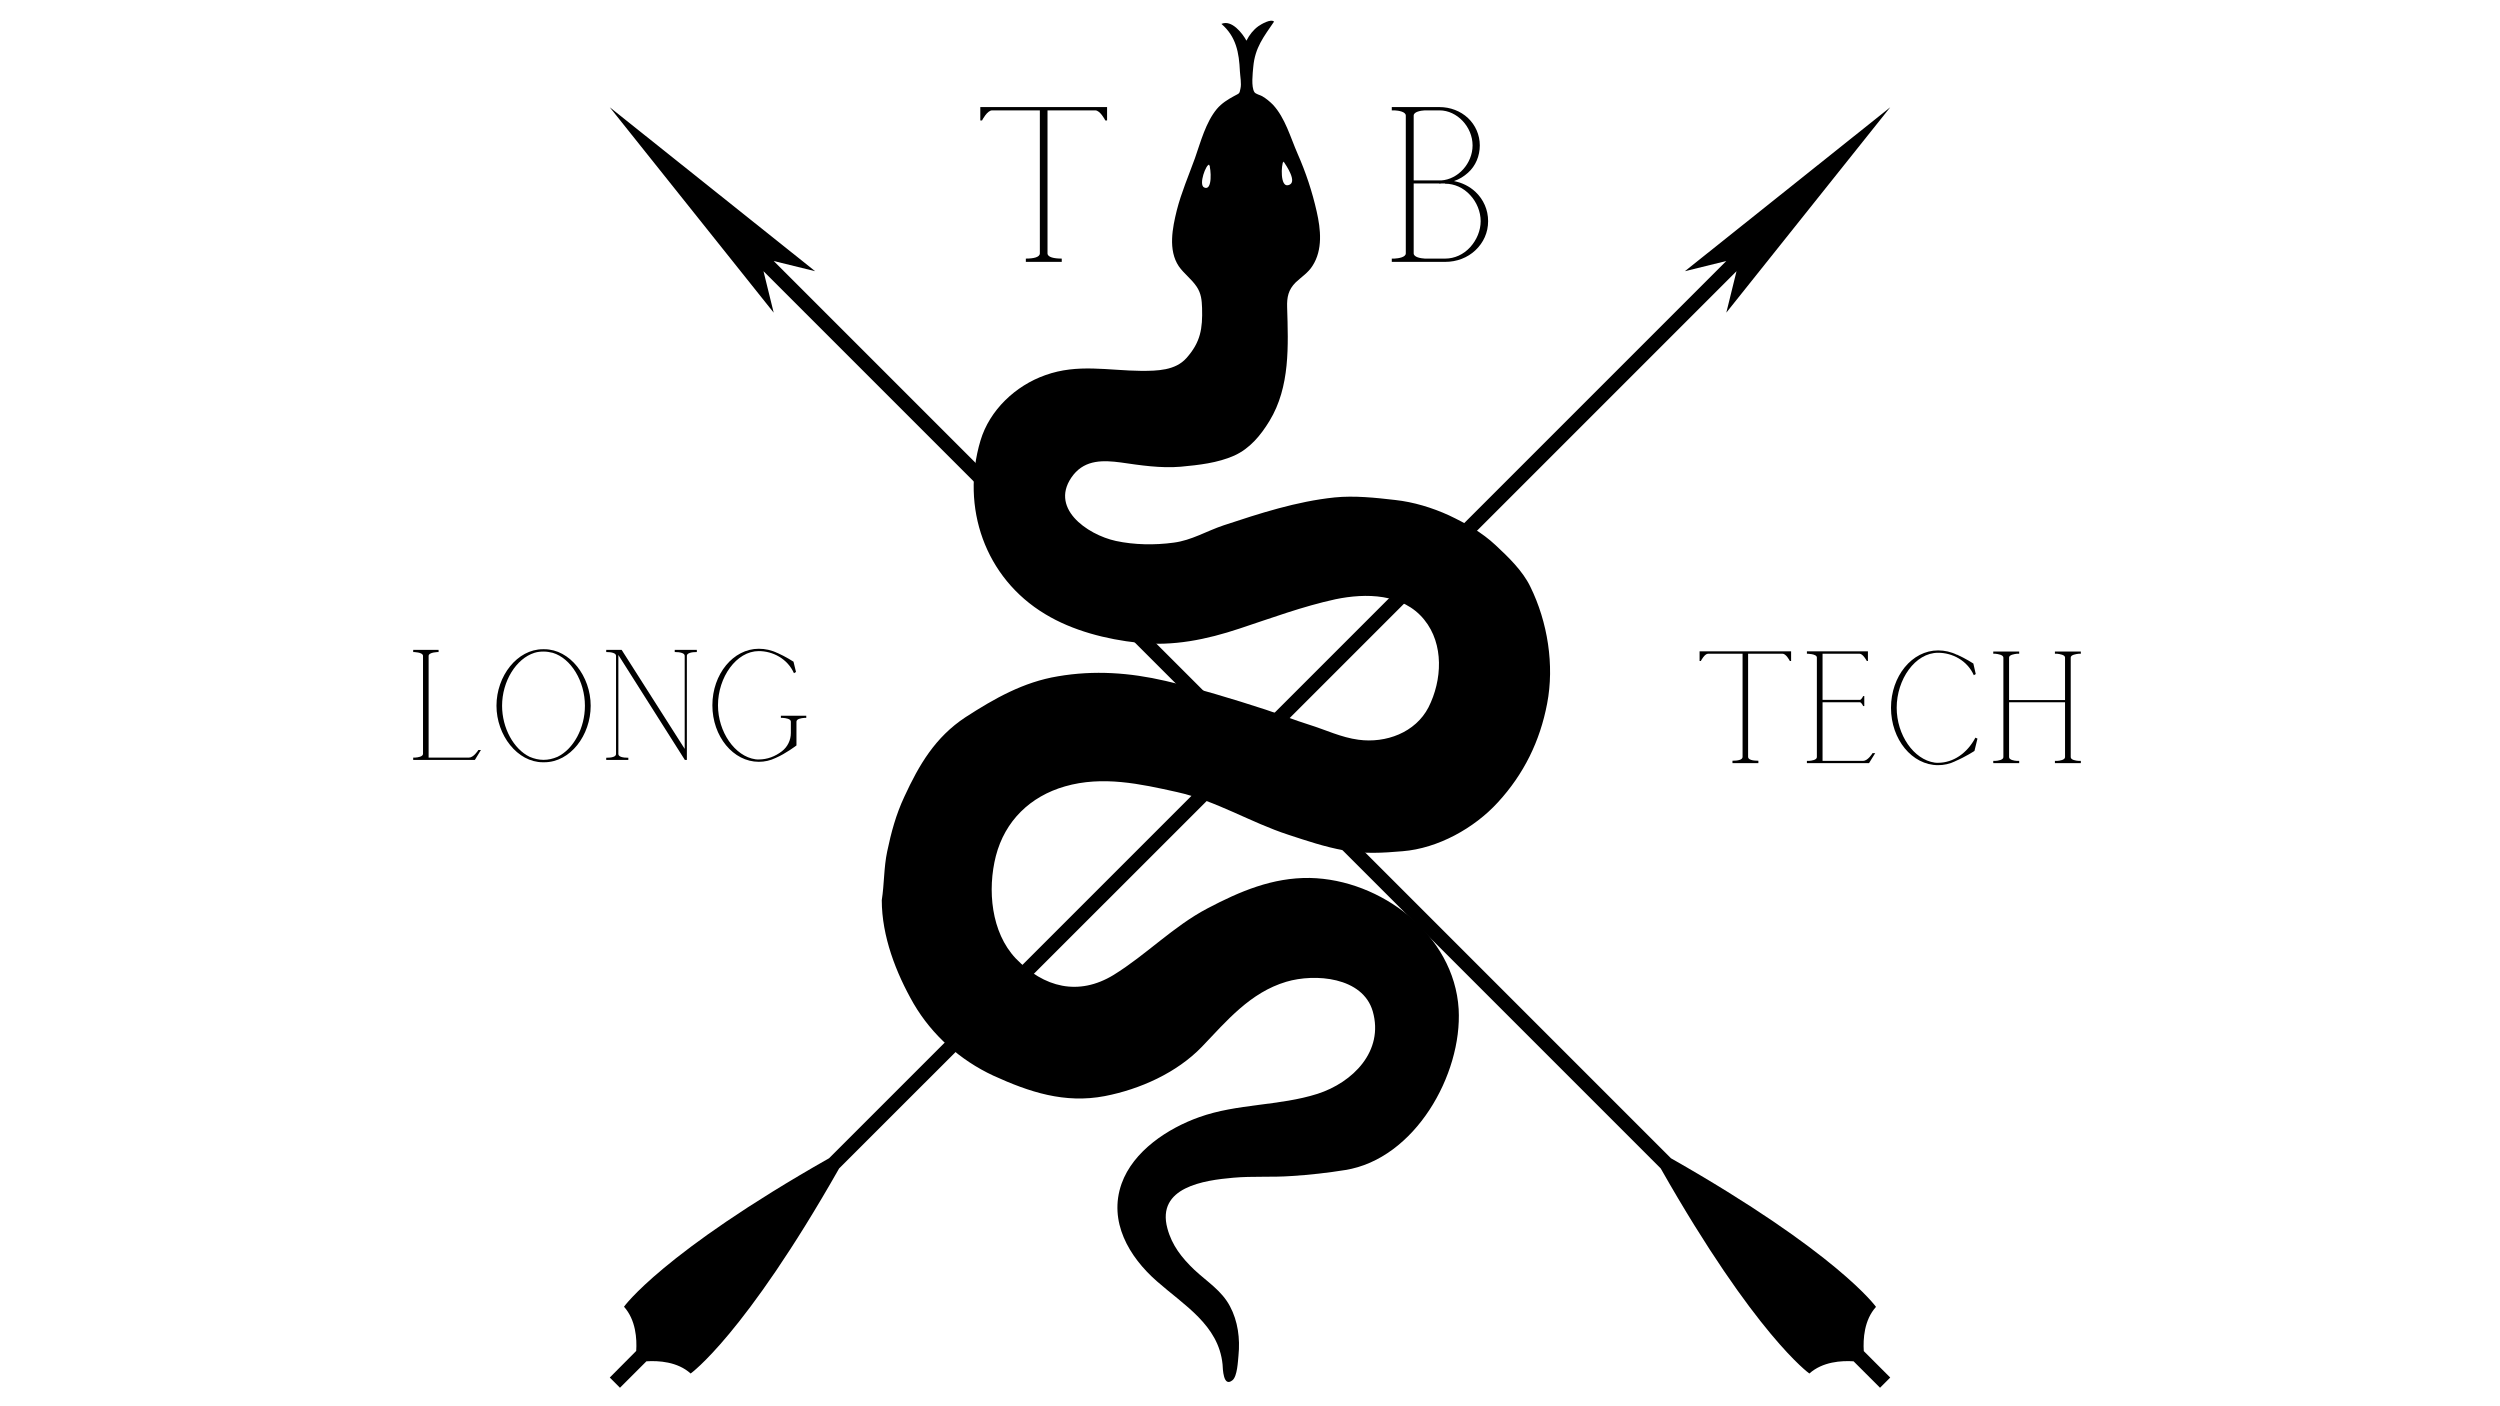 <svg xmlns="http://www.w3.org/2000/svg" xmlns:xlink="http://www.w3.org/1999/xlink" width="1920" zoomAndPan="magnify" viewBox="0 0 1440 810" height="1080" preserveAspectRatio="xMidYMid meet" version="1.0"><defs><g/><clipPath id="4d0d221f57"><path d="M 507.875 11 L 893 11 L 893 797 L 507.875 797 Z M 507.875 11 " clip-rule="nonzero"/></clipPath><clipPath id="aebac9ee4f"><path d="M 351.227 61.793 L 1088.773 61.793 L 1088.773 799.344 L 351.227 799.344 Z M 351.227 61.793 " clip-rule="nonzero"/></clipPath></defs><g clip-path="url(#4d0d221f57)"><path fill="#000000" d="M 507.902 518.48 C 509.375 509.145 509.047 499.809 511.016 490.469 C 513.309 479.496 516.094 469.176 520.848 459.016 C 529.367 440.508 538.707 424.617 556.074 413.148 C 572.785 402.336 589.5 392.836 609.324 389.559 C 630.297 385.957 650.777 387.43 671.258 392.18 C 690.922 396.77 709.766 402.5 728.934 408.727 C 737.289 411.512 745.648 414.789 754.004 417.41 C 763.508 420.355 772.52 424.781 782.512 426.09 C 798.242 428.219 815.281 421.996 822.82 407.414 C 830.684 391.852 831.832 371.051 820.363 356.961 C 808.074 341.727 786.609 341.562 769.242 345.168 C 750.398 349.262 732.375 355.977 714.023 362.039 C 694.852 368.43 675.684 372.359 655.531 370.23 C 637.344 368.266 617.844 363.352 601.949 353.684 C 567.379 332.879 553.289 292.254 564.758 253.758 C 570 236.23 584.91 222.141 602.113 216.082 C 620.793 209.363 638.324 213.461 657.496 213.621 C 666.508 213.621 676.992 213.461 683.383 206.25 C 691.578 197.078 692.723 189.215 692.395 177.422 C 692.23 172.832 691.902 169.066 689.281 165.133 C 686.332 160.711 681.91 157.598 678.961 153.34 C 672.734 144 675.355 131.223 677.812 121.23 C 680.434 110.91 684.695 101.082 688.301 91.09 C 691.578 81.754 694.527 70.449 700.914 62.75 C 703.703 59.473 707.141 57.344 710.746 55.379 C 714.023 53.574 713.859 54.23 714.516 50.953 C 715.172 48.172 714.352 44.074 714.188 41.125 C 713.695 30.312 712.059 21.141 703.539 13.77 C 709.438 11.148 715.664 19.176 717.957 23.434 C 719.594 20.156 721.887 17.211 724.836 15.078 C 726.477 13.934 732.047 10.656 733.848 12.457 C 727.949 21.141 722.871 27.367 721.887 38.504 C 721.562 42.109 720.578 49.973 722.543 53.086 C 723.363 54.23 725.82 54.723 726.969 55.379 C 729.262 56.688 731.391 58.492 733.195 60.293 C 740.238 67.828 743.352 79.293 747.449 88.633 C 752.199 99.445 755.805 110.258 758.426 121.887 C 760.723 132.043 762.031 143.84 755.969 153.176 C 753.512 157.105 749.578 159.562 746.301 162.676 C 742.043 166.938 741.223 171.195 741.387 176.93 C 742.043 199.043 743.188 222.797 731.227 242.453 C 726.148 250.809 719.922 258.344 710.91 262.441 C 701.242 266.699 690.594 267.844 680.105 268.828 C 668.637 269.812 656.84 268.008 645.535 266.371 C 635.539 265.062 625.383 264.734 618.336 273.414 C 603.426 292.254 626.199 307.98 642.75 311.586 C 653.398 313.879 665.195 314.043 676.012 312.566 C 686.332 311.258 695.016 305.852 704.848 302.574 C 725.656 295.695 746.793 288.812 768.75 286.52 C 780.055 285.375 792.344 286.684 803.648 287.996 C 814.137 289.141 824.949 292.418 834.617 296.84 C 844.285 301.426 853.625 306.668 861.488 314.043 C 868.859 320.922 877.055 328.785 881.477 337.957 C 891.473 358.27 895.406 383.172 891.145 405.285 C 887.047 426.91 877.707 445.914 862.797 462.129 C 849.199 477.039 828.227 488.668 807.91 490.305 C 796.441 491.289 785.625 491.945 774.156 489.816 C 763.18 487.848 752.527 484.246 742.043 480.805 C 720.414 473.762 700.262 461.148 677.977 456.234 C 656.676 451.48 635.047 446.73 613.422 452.957 C 593.43 458.691 578.848 472.777 573.605 493.09 C 568.691 512.422 570.82 536.992 585.074 552.062 C 601.297 568.938 621.285 573.852 641.438 561.566 C 660.281 549.934 675.848 533.555 695.508 523.234 C 714.188 513.402 733.031 505.379 754.496 505.703 C 795.293 506.523 837.566 538.305 840.188 581.223 C 842.316 618.902 814.953 667.555 774.812 673.941 C 764.652 675.582 754.332 676.727 744.008 677.383 C 732.867 678.203 721.562 677.383 710.418 678.367 C 693.543 679.84 666.016 683.77 672.406 707.523 C 675.027 717.352 680.762 724.562 687.973 731.441 C 695.344 738.32 703.703 743.398 708.453 752.41 C 713.039 760.93 714.352 771.086 713.367 780.75 C 713.039 784.027 712.715 792.707 709.926 795 C 704.52 799.426 704.355 788.285 704.191 785.828 C 701.898 763.223 681.91 751.754 666.344 737.992 C 650.285 723.906 638.324 703.594 646.027 681.805 C 652.746 662.969 672.734 649.863 690.758 643.473 C 712.715 635.609 736.797 637.086 758.918 630.039 C 779.234 623.488 797.258 605.469 790.707 582.535 C 784.969 562.711 757.445 560.582 740.895 565.496 C 720.086 571.723 706.652 587.941 692.23 603.012 C 677.812 617.918 656.676 627.418 636.359 631.352 C 613.258 635.773 592.938 629.059 572.129 619.555 C 553.125 610.711 536.902 596.293 526.254 578.109 C 516.094 560.418 507.902 539.285 507.902 518.48 C 508.066 517.664 507.902 518.645 507.902 518.48 Z M 739.258 92.891 C 737.945 94.855 737.289 107.961 742.043 106.652 C 747.777 105.34 740.895 95.348 739.258 92.891 C 738.93 93.383 740.074 94.039 739.258 92.891 Z M 696.492 94.855 C 694.691 94.531 690.266 106.324 693.543 107.961 C 698.621 110.418 697.477 96.824 696.492 94.855 C 696.164 94.855 697.805 97.641 696.492 94.855 Z M 696.492 94.855 " fill-opacity="1" fill-rule="nonzero"/></g><g fill="#000000" fill-opacity="1"><g transform="translate(507.876, 150.839)"><g/></g></g><g fill="#000000" fill-opacity="1"><g transform="translate(558.35, 150.839)"><g><path d="M 32.535 -1.891 L 32.535 0 L 53.219 0 L 53.219 -1.891 C 48.805 -1.891 45.02 -2.648 45.02 -4.918 L 45.02 -87.266 L 72.512 -87.266 C 75.285 -87.266 78.062 -81.973 78.312 -81.465 L 79.324 -81.465 L 79.324 -89.16 L 6.305 -89.16 L 6.305 -81.465 L 7.312 -81.465 C 7.566 -81.973 10.34 -87.266 13.117 -87.266 L 40.605 -87.266 L 40.605 -4.918 C 40.605 -2.648 36.949 -1.891 32.535 -1.891 Z M 32.535 -1.891 "/></g></g></g><g fill="#000000" fill-opacity="1"><g transform="translate(644.005, 150.839)"><g/></g></g><g fill="#000000" fill-opacity="1"><g transform="translate(694.447, 150.839)"><g/></g></g><g fill="#000000" fill-opacity="1"><g transform="translate(744.889, 150.839)"><g/></g></g><g fill="#000000" fill-opacity="1"><g transform="translate(795.363, 150.839)"><g><path d="M 6.305 -1.891 L 6.305 0 L 37.074 0 C 43.762 0 49.938 -2.395 54.48 -6.684 C 59.145 -11.098 61.793 -16.898 61.793 -23.457 C 61.793 -30.016 59.145 -35.941 54.48 -40.355 C 51.074 -43.508 46.785 -45.652 42.121 -46.535 C 45.148 -47.543 47.797 -49.184 50.191 -51.328 C 54.605 -55.234 57 -61.035 57 -67.09 C 57 -73.145 54.48 -78.816 50.191 -82.855 C 45.902 -86.891 39.977 -89.16 33.797 -89.16 L 6.305 -89.16 L 6.305 -87.266 L 7.945 -87.266 C 10.215 -87.141 14.375 -86.512 14.375 -84.242 L 14.375 -4.918 C 14.375 -2.648 10.215 -2.02 7.82 -1.891 Z M 34.805 -46.914 L 18.918 -46.914 L 18.918 -84.242 C 18.918 -86.512 23.078 -87.141 25.348 -87.266 L 33.797 -87.266 C 43.887 -87.266 52.84 -77.809 52.84 -67.09 C 52.84 -56.75 44.516 -47.543 34.805 -46.914 Z M 37.074 -1.891 L 25.348 -1.891 C 23.078 -2.02 18.918 -2.648 18.918 -4.918 L 18.918 -45.148 L 33.672 -45.148 L 33.672 -45.02 L 33.797 -45.02 C 34.176 -45.02 34.555 -45.148 34.805 -45.148 L 36.949 -45.148 L 36.949 -45.02 L 37.074 -45.02 C 42.371 -45.02 47.543 -42.75 51.453 -38.465 C 55.234 -34.426 57.504 -28.879 57.504 -23.457 C 57.504 -18.035 55.234 -12.609 51.453 -8.449 C 47.543 -4.16 42.371 -1.891 37.074 -1.891 Z M 37.074 -1.891 "/></g></g></g><g fill="#000000" fill-opacity="1"><g transform="translate(863.476, 150.839)"><g/></g></g><g fill="#000000" fill-opacity="1"><g transform="translate(974.405, 439.551)"><g><path d="M 23.492 -1.367 L 23.492 0 L 38.422 0 L 38.422 -1.367 C 35.234 -1.367 32.504 -1.91 32.504 -3.551 L 32.504 -63.008 L 52.355 -63.008 C 54.355 -63.008 56.359 -59.184 56.543 -58.816 L 57.27 -58.816 L 57.27 -64.371 L 4.551 -64.371 L 4.551 -58.816 L 5.281 -58.816 C 5.465 -59.184 7.465 -63.008 9.469 -63.008 L 29.316 -63.008 L 29.316 -3.551 C 29.316 -1.91 26.676 -1.367 23.492 -1.367 Z M 23.492 -1.367 "/></g></g></g><g fill="#000000" fill-opacity="1"><g transform="translate(1036.226, 439.551)"><g><path d="M 4.551 -1.273 L 4.551 0 L 40.336 0 L 43.887 -5.734 L 42.34 -5.734 C 42.066 -5.191 39.516 -1.273 36.875 -1.273 L 13.566 -1.273 L 13.566 -35.055 L 35.055 -35.055 C 35.965 -35.055 36.965 -32.867 36.965 -32.867 L 37.605 -32.867 L 37.605 -38.605 L 36.965 -38.605 C 36.965 -38.605 35.965 -36.418 35.055 -36.418 L 13.566 -36.418 L 13.566 -63.008 L 34.871 -63.008 C 36.785 -63.008 38.879 -59.184 39.059 -58.816 L 39.699 -58.816 L 39.699 -64.371 L 4.551 -64.371 L 4.551 -63.008 C 4.551 -63.008 10.289 -63.008 10.289 -60.82 L 10.289 -3.461 C 10.289 -1.82 7.285 -1.367 5.645 -1.273 Z M 4.551 -1.273 "/></g></g></g><g fill="#000000" fill-opacity="1"><g transform="translate(1084.663, 439.551)"><g><path d="M 31.684 1.184 C 35.055 1.184 38.422 0.457 41.609 -1.094 L 41.52 -1.094 C 47.527 -3.641 52.625 -7.012 52.625 -7.012 L 54.355 -14.113 L 53.172 -14.66 C 48.438 -5.645 40.336 -0.184 31.684 -0.184 C 31.047 -0.184 30.41 -0.184 29.773 -0.273 C 17.574 -2.004 7.832 -16.297 7.832 -31.867 C 7.832 -48.258 18.484 -63.555 31.684 -63.555 C 39.789 -63.555 48.438 -59.184 52.262 -50.625 L 53.445 -51.352 L 53.355 -51.352 L 51.988 -57.363 C 51.988 -57.363 47.527 -60.273 42.43 -62.551 L 42.609 -62.367 C 39.152 -64.098 35.418 -64.918 31.684 -64.918 C 16.664 -64.918 4.551 -50.078 4.551 -31.867 C 4.551 -13.656 16.664 1.184 31.684 1.184 Z M 31.684 1.184 "/></g></g></g><g fill="#000000" fill-opacity="1"><g transform="translate(1143.57, 439.551)"><g><path d="M 4.551 -1.273 L 4.551 0 L 19.484 0 L 19.484 -1.273 L 18.301 -1.273 C 16.664 -1.367 13.656 -1.82 13.656 -3.461 L 13.656 -35.055 L 45.891 -35.055 L 45.891 -3.461 C 45.891 -1.82 42.883 -1.367 41.246 -1.273 L 40.062 -1.273 L 40.062 0 L 54.992 0 L 54.992 -1.273 L 53.902 -1.273 C 52.172 -1.367 49.168 -1.82 49.168 -3.461 L 49.168 -60.82 C 49.168 -62.367 52.172 -62.824 53.902 -63.008 L 54.992 -63.008 L 54.992 -64.281 L 40.062 -64.281 L 40.062 -63.008 L 41.246 -63.008 C 42.883 -62.824 45.891 -62.367 45.891 -60.82 L 45.891 -36.328 L 13.656 -36.328 L 13.656 -60.82 C 13.656 -62.367 16.664 -62.824 18.301 -63.008 L 19.484 -63.008 L 19.484 -64.281 L 4.551 -64.281 L 4.551 -63.008 L 5.645 -63.008 C 7.375 -62.824 10.289 -62.367 10.379 -60.82 L 10.379 -3.461 C 10.379 -1.82 7.375 -1.367 5.645 -1.273 Z M 4.551 -1.273 "/></g></g></g><g fill="#000000" fill-opacity="1"><g transform="translate(233.521, 437.721)"><g><path d="M 4.484 -1.344 L 4.484 0 L 40 0 L 43.496 -5.738 L 41.973 -5.738 L 41.973 -5.648 C 41.703 -5.203 39.191 -1.344 36.59 -1.344 L 13.363 -1.344 L 13.363 -59.91 C 13.363 -62.152 19.102 -62.152 19.102 -62.152 L 19.102 -63.406 L 4.484 -63.406 L 4.484 -62.152 C 4.484 -62.152 10.133 -62.152 10.133 -59.91 L 10.133 -3.496 C 10.133 -1.883 7.176 -1.434 5.559 -1.344 Z M 4.484 -1.344 "/></g></g></g><g fill="#000000" fill-opacity="1"><g transform="translate(281.489, 437.721)"><g><path d="M 31.211 1.344 L 32.016 1.344 C 46.996 1.344 58.742 -14.172 58.742 -31.211 C 58.742 -48.16 46.816 -63.766 32.016 -63.766 L 31.211 -63.766 C 16.5 -63.766 4.484 -48.43 4.484 -31.211 C 4.484 -14.258 16.5 1.344 31.211 1.344 Z M 23.586 -1.793 C 14.348 -6.277 7.711 -18.387 7.711 -31.211 C 7.711 -45.289 15.785 -58.383 26.367 -61.703 C 28.07 -62.242 29.863 -62.422 31.57 -62.422 C 33.363 -62.422 35.066 -62.152 36.859 -61.703 C 47.441 -58.562 55.426 -45.289 55.426 -31.211 C 55.426 -18.387 48.879 -6.277 39.641 -1.793 C 34.168 0.539 29.059 0.539 23.586 -1.793 Z M 23.586 -1.793 "/></g></g></g><g fill="#000000" fill-opacity="1"><g transform="translate(344.699, 437.721)"><g><path d="M 4.484 -1.254 L 4.484 0 L 17.219 0 L 17.219 -1.254 C 14.082 -1.254 11.48 -1.793 11.48 -3.406 L 11.48 -60.445 L 49.773 0 L 50.941 0 L 50.941 -60 C 50.941 -61.523 53.543 -62.152 56.68 -62.152 L 56.68 -63.406 L 43.945 -63.406 L 43.945 -62.152 C 47.086 -62.152 49.684 -61.523 49.684 -60 L 49.684 -6.367 L 13.363 -63.406 L 4.484 -63.406 L 4.484 -62.152 C 7.625 -62.152 10.133 -61.523 10.133 -60 L 10.133 -3.406 C 10.133 -1.793 7.625 -1.254 4.484 -1.254 Z M 4.484 -1.254 "/></g></g></g><g fill="#000000" fill-opacity="1"><g transform="translate(405.846, 437.721)"><g><path d="M 31.211 1.078 C 34.617 1.078 37.848 0.359 40.984 -1.164 C 46.816 -3.676 52.914 -8.34 52.914 -8.34 L 52.914 -22.062 C 52.914 -23.676 55.875 -24.125 57.488 -24.215 L 58.562 -24.215 L 58.562 -25.469 L 43.945 -25.469 L 43.945 -24.215 L 45.02 -24.215 C 46.727 -24.125 49.684 -23.676 49.684 -22.062 L 49.684 -15.516 C 49.684 -11.391 47.801 -7.535 44.574 -5.023 C 40.625 -1.973 36.055 -0.27 31.211 -0.27 C 30.582 -0.27 29.953 -0.27 29.328 -0.359 C 17.398 -2.062 7.711 -16.145 7.711 -31.48 C 7.711 -47.621 18.297 -62.688 31.211 -62.688 C 39.191 -62.688 47.711 -58.383 51.48 -49.953 L 52.645 -50.672 L 51.211 -56.59 C 51.211 -56.59 46.816 -59.461 41.793 -61.703 L 42.062 -61.523 C 38.652 -63.227 34.887 -64.035 31.211 -64.035 C 16.5 -64.035 4.484 -49.414 4.484 -31.48 C 4.484 -13.543 16.5 1.078 31.211 1.078 Z M 31.211 1.078 "/></g></g></g><g clip-path="url(#aebac9ee4f)"><path fill="#000000" d="M 1088.773 61.793 L 970.48 156.215 L 994.355 150.336 L 720 424.691 L 445.645 150.336 L 469.52 156.215 L 351.227 61.793 L 445.645 180.086 L 439.766 156.215 L 714.121 430.57 L 477.535 667.156 C 381.332 721.758 359.422 752.668 359.422 752.668 C 366.277 760.328 366.902 771.195 366.457 778.145 L 351.227 793.465 L 357.105 799.344 L 372.336 784.113 C 379.285 783.668 390.242 784.289 397.812 791.148 C 397.812 791.148 428.723 769.234 483.324 673.035 L 720 436.449 L 956.586 673.035 C 1011.191 769.234 1042.188 791.148 1042.188 791.148 C 1049.848 784.289 1060.715 783.668 1067.664 784.113 L 1082.895 799.344 L 1088.773 793.465 L 1073.543 778.234 C 1073.098 771.285 1073.723 760.328 1080.578 752.758 C 1080.578 752.758 1058.668 721.848 962.465 667.156 L 725.879 430.57 L 1000.234 156.215 L 994.355 180.086 Z M 1088.773 61.793 " fill-opacity="1" fill-rule="nonzero"/></g></svg>